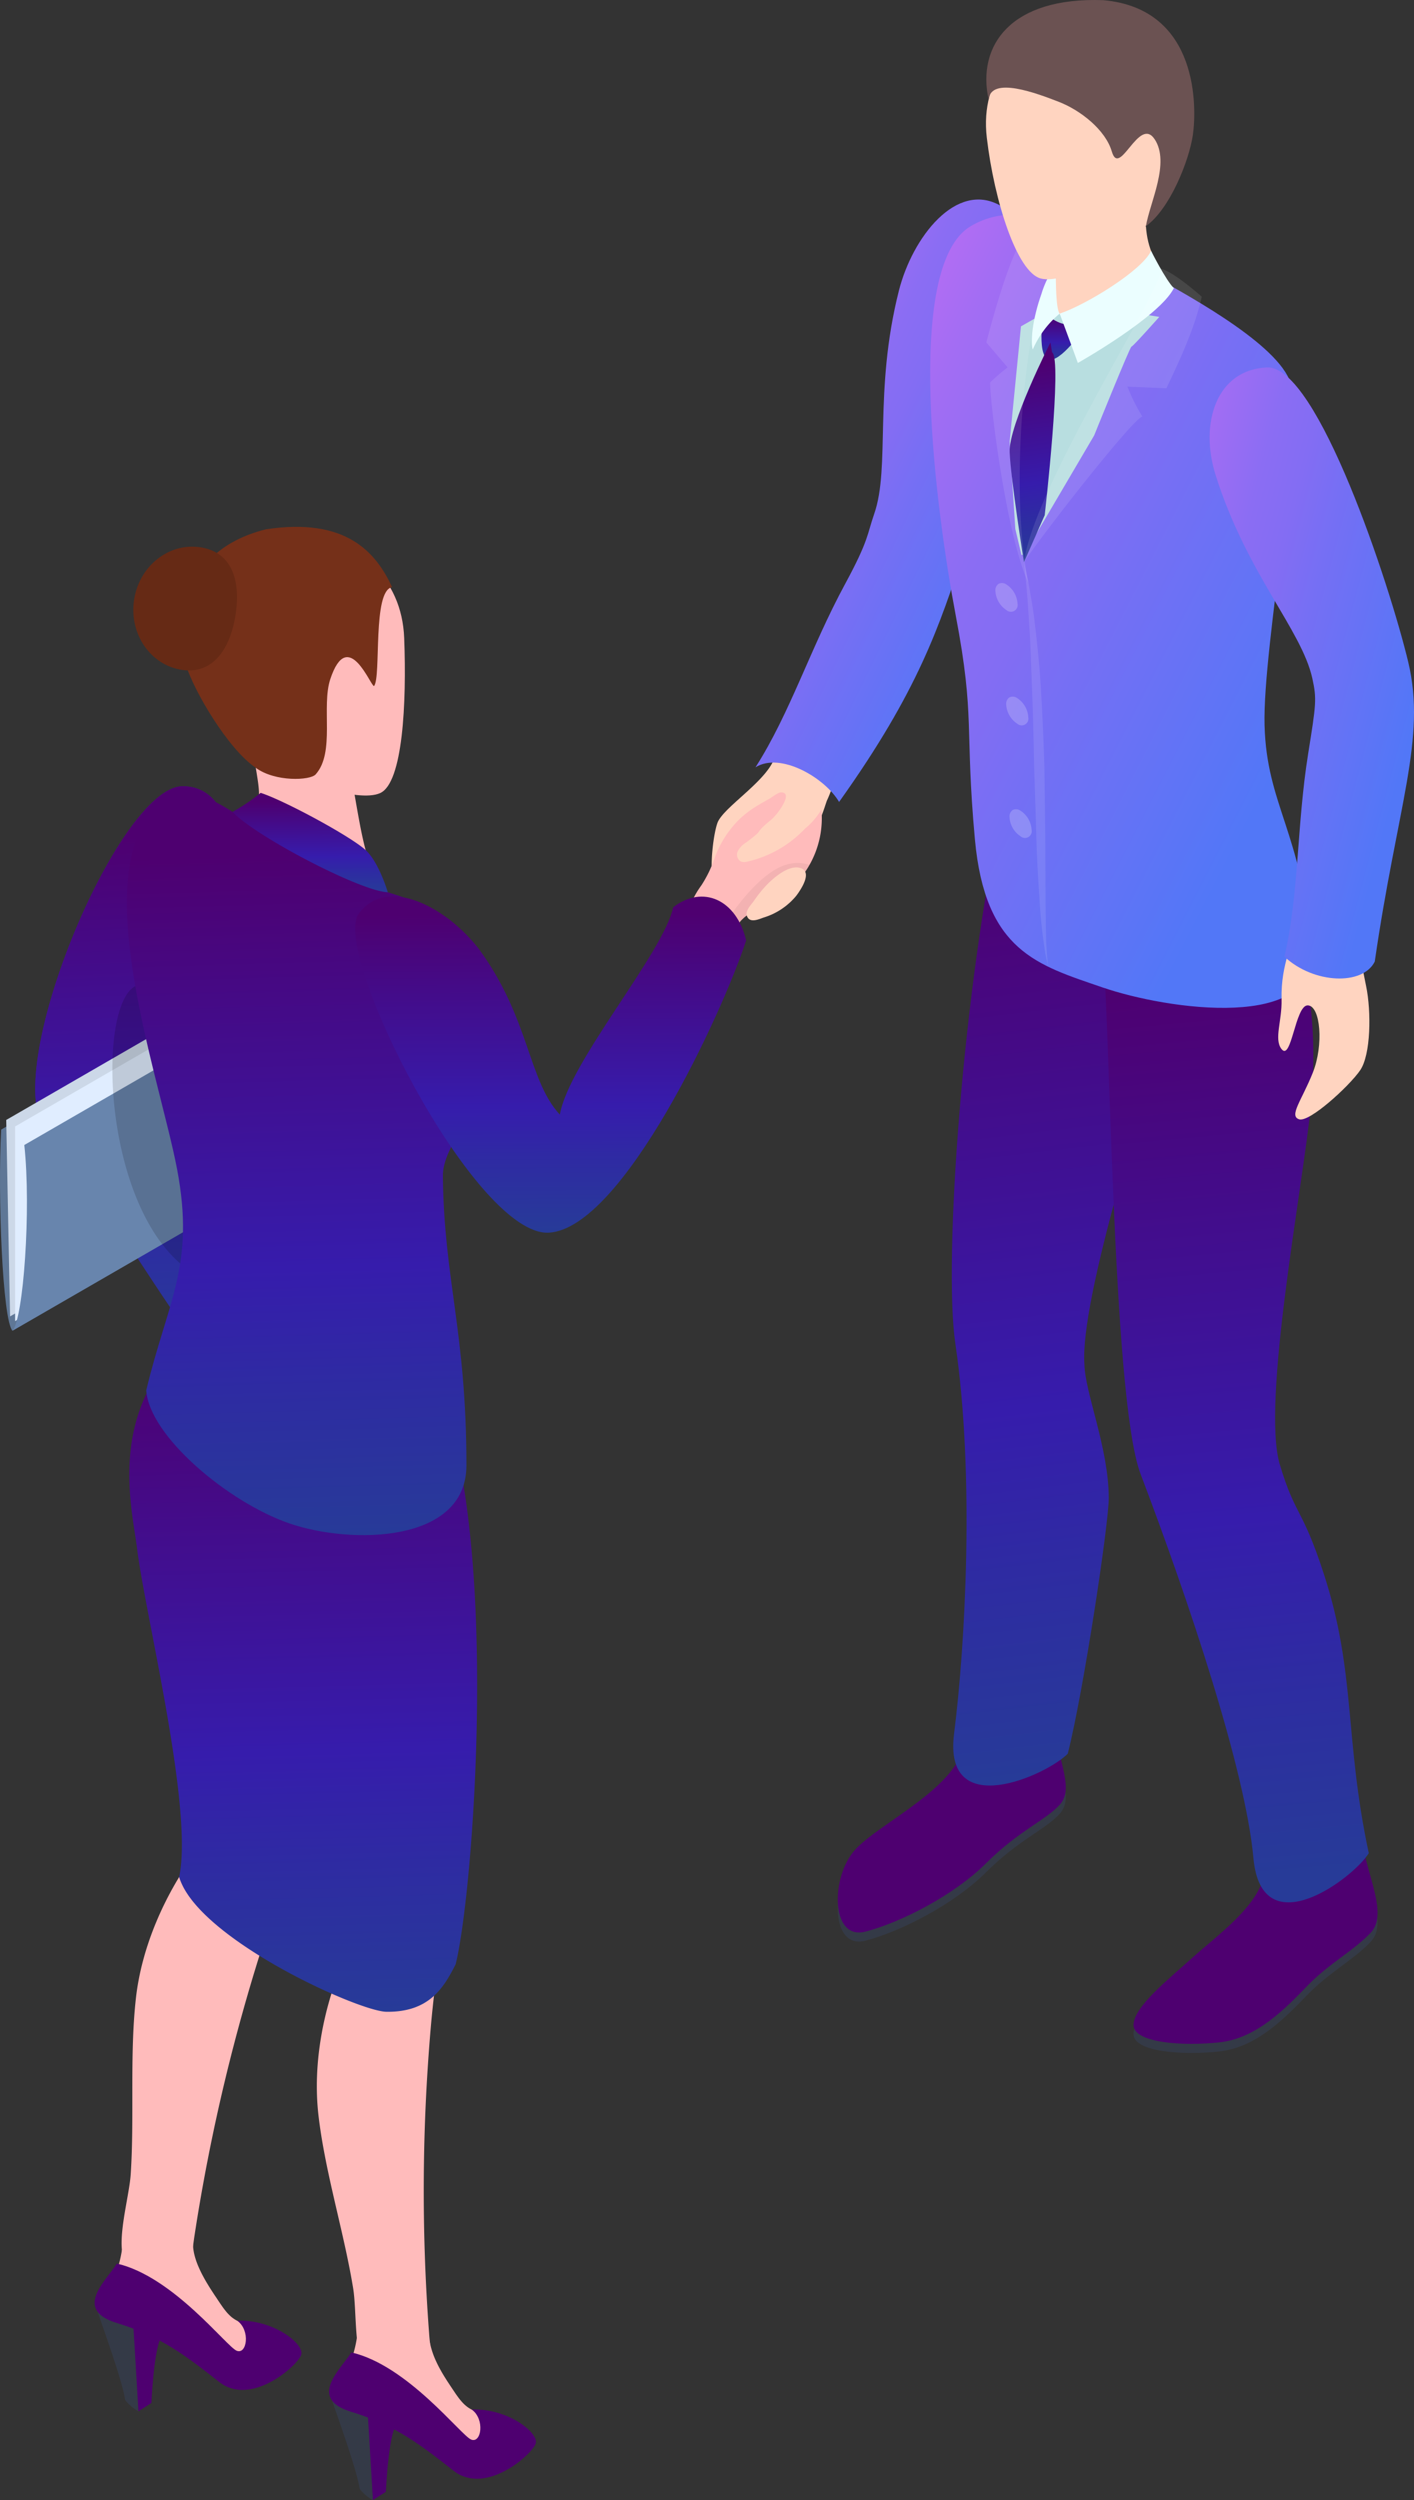 <svg xmlns="http://www.w3.org/2000/svg" xmlns:xlink="http://www.w3.org/1999/xlink" width="258.367" height="456.504" viewBox="0 0 258.367 456.504">
  <rect x="0" y="0" width="258.367" height="456.504" fill="#333333" stroke="none"/>
  <defs>
    <linearGradient id="linear-gradient" x1="0.517" y1="1.002" x2="0.49" y2="0.091" gradientUnits="objectBoundingBox">
      <stop offset="0.005" stop-color="#273b98"/>
      <stop offset="0.227" stop-color="#2e2ba2"/>
      <stop offset="0.399" stop-color="#361cac"/>
      <stop offset="0.768" stop-color="#440b88"/>
      <stop offset="1" stop-color="#4e0070"/>
    </linearGradient>
    <linearGradient id="linear-gradient-2" x1="0.738" y1="0.738" x2="0.122" y2="0.141" gradientUnits="objectBoundingBox">
      <stop offset="0.005" stop-color="#5277f7"/>
      <stop offset="0.393" stop-color="#756ff4"/>
      <stop offset="0.525" stop-color="#836df3"/>
      <stop offset="0.648" stop-color="#8b6df3"/>
      <stop offset="0.846" stop-color="#a36df3"/>
      <stop offset="1" stop-color="#bb6df3"/>
    </linearGradient>
    <linearGradient id="linear-gradient-3" x1="0.513" y1="1.003" x2="0.489" y2="0.091" xlink:href="#linear-gradient"/>
    <linearGradient id="linear-gradient-4" x1="0.795" y1="0.795" x2="0.054" y2="0.028" xlink:href="#linear-gradient-2"/>
    <linearGradient id="linear-gradient-5" x1="0.805" y1="0.778" x2="-0.184" y2="0.066" xlink:href="#linear-gradient-2"/>
    <linearGradient id="linear-gradient-6" x1="0.504" y1="1.001" x2="0.497" y2="0.088" xlink:href="#linear-gradient"/>
    <linearGradient id="linear-gradient-7" x1="0.523" y1="1.003" x2="0.492" y2="0.091" xlink:href="#linear-gradient"/>
    <linearGradient id="linear-gradient-8" x1="4.394" y1="5.027" x2="5.579" y2="4.737" gradientUnits="objectBoundingBox">
      <stop offset="0.096" stop-color="#45108a"/>
      <stop offset="1" stop-color="#7c1dc9"/>
    </linearGradient>
    <linearGradient id="linear-gradient-9" x1="0.505" y1="1.004" x2="0.489" y2="0.091" xlink:href="#linear-gradient"/>
    <linearGradient id="linear-gradient-10" x1="0.509" y1="1.004" x2="0.496" y2="0.09" xlink:href="#linear-gradient"/>
    <linearGradient id="linear-gradient-11" x1="0.511" y1="1.003" x2="0.497" y2="0.09" xlink:href="#linear-gradient"/>
    <linearGradient id="linear-gradient-12" x1="0.505" y1="1.003" x2="0.5" y2="0.088" xlink:href="#linear-gradient"/>
    <linearGradient id="linear-gradient-13" x1="0.502" y1="1.008" x2="0.498" y2="0.088" xlink:href="#linear-gradient"/>
  </defs>
  <g id="activities_illust" transform="translate(129.184 228.252)">
    <g id="編集モード" transform="translate(-129.184 -228.252)">
      <g id="グループ_13920" data-name="グループ 13920">
        <g id="グループ_13908" data-name="グループ 13908" transform="translate(130.034)">
          <path id="パス_9570" data-name="パス 9570" d="M35.988,50.254c-.678,1.858-1.489,7.732-.785,10.732.257,1.106,1.377,2.866,2.55,3.038a7.308,7.308,0,0,0,4.076-1.2,30.821,30.821,0,0,0,8.633-7.371c1.21-1.467,2.174-3.075,3.291-4.609a7.805,7.805,0,0,0,1.184-1.7c.395-.957.7-1.958,1.039-2.933A21.22,21.22,0,0,0,57,43.583c.328-1.59-1.374-1.98-2.535-2.5-2.617-1.173-7.456-6.354-7.851-3.514C45.987,42.068,37.086,47.246,35.988,50.254Z" transform="translate(-34.931 100.004)" fill="#ffd4c0"/>
          <g id="グループ_13904" data-name="グループ 13904" transform="translate(23.041 308.424)">
            <path id="パス_9571" data-name="パス 9571" d="M79.989,87.942c1.776,9.269,4.244,13.573,1.731,16.413s-7.508,4.761-13.465,10.695S52.613,125.887,46.2,127.569s-6.4-9.988-1.932-14.924,18.8-11.291,20.02-19.573S78.217,78.673,79.989,87.942Z" transform="translate(-41.121 -81.641)" fill="#343a47"/>
            <path id="パス_9572" data-name="パス 9572" d="M79.989,87.5c1.776,9.269,4.244,13.576,1.731,16.413s-7.508,4.761-13.465,10.7S52.613,125.446,46.2,127.124s-6.4-9.988-1.932-14.924,18.8-11.291,20.02-19.573S78.217,78.228,79.989,87.5Z" transform="translate(-41.121 -82.852)" fill="#4e0070"/>
          </g>
          <path id="パス_9573" data-name="パス 9573" d="M56,46.319c-7.248,32.595-10.851,82.932-8.629,97.945,3.548,23.988,1.817,55.016-.235,71.2s16.96,7.553,20.776,3.652C70.8,207.727,75.4,177.16,75.4,172.451c0-9.109-4.363-19.276-4.445-24.431-.882-11.823,11.462-50.5,16-64.49S92.227,57.293,89.8,45.4,55.969,35,56,46.319Z" transform="translate(-2.841 101.095)" fill="url(#linear-gradient)"/>
          <path id="パス_9574" data-name="パス 9574" d="M63.283,26.438c-4.642,18.36-1.515,32.178-4.515,40.77-1.288,3.682-.938,4.717-5.3,12.757C47.1,91.706,43.441,103.5,37.083,113.461c4.59-2.87,12.727,1.962,15.274,6.325,14.589-20.43,18.337-32.211,22.86-45.84s19-57.667,6.582-63.061C73.769,6.358,65.751,16.673,63.283,26.438Z" transform="translate(-29.073 26.646)" fill="url(#linear-gradient-2)"/>
          <g id="グループ_13905" data-name="グループ 13905" transform="translate(77.086 334.175)">
            <path id="パス_9575" data-name="パス 9575" d="M97.313,91.929c1.031,6.649,4.832,13.632,1.7,16.968s-7.6,5.588-11.637,9.761-9.247,9.537-15.948,10.293-15.836.138-15.791-3.183,6.4-8.327,10.673-12.188c4.549-4.113,12.121-9.411,13.223-15.356C81.165,89.435,96.83,88.8,97.313,91.929Z" transform="translate(-55.639 -88.559)" fill="#343a47"/>
            <path id="パス_9576" data-name="パス 9576" d="M97.313,91.484c1.031,6.649,4.832,13.632,1.7,16.971s-7.6,5.584-11.637,9.761S78.131,127.749,71.43,128.5s-15.836.138-15.791-3.179,6.4-8.327,10.673-12.191c4.549-4.11,12.121-9.407,13.223-15.352C81.165,88.993,96.83,88.353,97.313,91.484Z" transform="translate(-55.639 -89.77)" fill="#4e0070"/>
          </g>
          <path id="パス_9577" data-name="パス 9577" d="M54.175,56.089C55.75,63.158,55.9,138.857,61.3,153.04c8.629,22.663,19.142,53.888,20.619,70.133s18.192,3.723,21.077-.9c-4.5-21.077-2.289-32.8-8.219-51.014-3.979-12.236-5.163-10.386-8.033-19.946C83.338,139.952,91,100.4,92.413,85.762S91.918,59,86.989,47.911,51.711,45.041,54.175,56.089Z" transform="translate(17.075 116.11)" fill="url(#linear-gradient-3)"/>
          <path id="パス_9578" data-name="パス 9578" d="M85.393,21.174c5.77,3.261,22.775,12.21,25.891,19.484s-4.918,48.531-4.527,63.1,6.663,19.227,8.636,40.893c1.37,15.058-26.322,11.093-38.238,6.995s-21.464-6.585-23.329-27.1.078-21.978-3.473-40.692-9.694-63.868,2.706-71.206C64.882,5.651,79.623,17.913,85.393,21.174Z" transform="translate(-5.731 28.652)" fill="url(#linear-gradient-4)"/>
          <path id="パス_9579" data-name="パス 9579" d="M65.706,49.937c-.026,4.125-2.505,7.389-2.353,14.231.089,3.942-1.389,7.162-.048,9,1.858,2.535,2.531-8.03,4.854-7.925s2.915,7.259.9,12.3-4.4,7.87-2.509,8.5,9.247-6.124,11.179-8.968S79.77,66.406,78.8,61.712s-1.776-9.027-2.349-13.9C75.619,40.813,65.751,42.8,65.706,49.937Z" transform="translate(40.781 118.331)" fill="#ffd4c0"/>
          <path id="パス_9580" data-name="パス 9580" d="M60.49,37.76C66.219,55.807,76.158,65.9,78.135,74.789c.845,3.808.681,4.761-.763,13.8-2.107,13.189-1.645,25.526-4.333,37.032,5.361,4.988,14.31,5.3,16.506.9,4.125-28.493,9.459-40.7,6.124-54.67s-16.58-54.2-25.794-53.821S57.441,28.16,60.49,37.76Z" transform="translate(31.617 49.062)" fill="url(#linear-gradient-5)"/>
          <path id="パス_9581" data-name="パス 9581" d="M53.248,20.665c-.767,4.851-3.112,8.056-1.292,9.675,5.372,4.78,16.543.525,21.557-8.353-2.07-4.977-3.436-6.548-3.741-10.892Z" transform="translate(9.578 30.204)" fill="#ffd4c0"/>
          <path id="パス_9582" data-name="パス 9582" d="M50.26,27.577s.249,1.128.685,3.112c.227.986.413,2.2.648,3.6.253,1.4.5,2.978.678,4.709.417,3.458.838,7.5,1.1,11.842s.45,8.971.614,13.6c.063,4.627.123,9.258.179,13.6.019,4.337.034,8.383.048,11.853.045,3.466.052,6.354.2,8.368.119,2.018.275,3.168.275,3.168l-.182-.812a22.278,22.278,0,0,1-.454-2.315c-.3-2.01-.681-4.9-.9-8.368s-.5-7.52-.618-11.86-.279-8.96-.424-13.584c-.078-4.623-.19-9.243-.365-13.573s-.261-8.368-.521-11.823c-.208-3.462-.406-6.328-.637-8.35Z" transform="translate(6.803 75.081)" fill="#fff" opacity="0.1"/>
          <g id="グループ_13906" data-name="グループ 13906" transform="translate(51.847 106.46)">
            <path id="パス_9583" data-name="パス 9583" d="M49.451,28.731a1.425,1.425,0,0,0-.592,1.307,4.458,4.458,0,0,0,2.018,3.5A1.232,1.232,0,0,0,52.9,32.368a4.463,4.463,0,0,0-2.021-3.5A1.425,1.425,0,0,0,49.451,28.731Z" transform="translate(-48.859 -28.598)" fill="#fff" opacity="0.2"/>
            <path id="パス_9584" data-name="パス 9584" d="M49.981,34.305a1.416,1.416,0,0,0-.592,1.307,4.469,4.469,0,0,0,2.018,3.5,1.23,1.23,0,0,0,2.018-1.165,4.458,4.458,0,0,0-2.018-3.5A1.408,1.408,0,0,0,49.981,34.305Z" transform="translate(-47.416 -13.43)" fill="#fff" opacity="0.2"/>
            <path id="パス_9585" data-name="パス 9585" d="M50.14,39.828a1.415,1.415,0,0,0-.588,1.307,4.459,4.459,0,0,0,2.018,3.5,1.23,1.23,0,0,0,2.018-1.165,4.464,4.464,0,0,0-2.018-3.5A1.414,1.414,0,0,0,50.14,39.828Z" transform="translate(-46.972 1.607)" fill="#fff" opacity="0.2"/>
          </g>
          <path id="パス_9586" data-name="パス 9586" d="M63.041,16.664l-6.857-1.035-4.556,2.587-2.07,21.04,1.035,15.955,1.121,4.731h.458L65,38.136s6.552-16.212,6.812-16.212S76.9,16.489,76.9,16.489L68.889,15.2Z" transform="translate(4.891 41.375)" fill="#b8dee0"/>
          <path id="パス_9587" data-name="パス 9587" d="M56.868,17.419c-1.459.808-4.46-.893-4.936-2.033s-1.761,7.791.409,8.614,6.634-5.759,6.634-5.759Z" transform="translate(9.144 41.617)" fill="url(#linear-gradient-6)"/>
          <path id="パス_9588" data-name="パス 9588" d="M57.307,18.592c1.932,1.176-1.34,29.747-1.34,29.747l-3.793,8.584s-2.416-15.17-2.613-20.106S57.017,16.8,57.017,16.8Z" transform="translate(4.889 45.734)" fill="url(#linear-gradient-7)"/>
          <path id="パス_9589" data-name="パス 9589" d="M59.708,19.589c-3.3,4.255-7.557,35.714-3.607,55.47-3.95-8.51-6.991-32.372-6.991-36.626a36.9,36.9,0,0,1,3.19-2.747l-3.886-4.553s4.344-17.169,7.233-19.6C58.99,14.116,59.708,19.589,59.708,19.589Z" transform="translate(1.777 31.4)" fill="#fff" opacity="0.1"/>
          <path id="パス_9590" data-name="パス 9590" d="M55.736,21.878c-.864-.949-.689-8.882-.689-8.882a17.238,17.238,0,0,0-2.647,5.3c-1.694,4.8-2.01,8.759-1.582,10.14A17.673,17.673,0,0,1,55.736,21.878Z" transform="translate(7.856 35.383)" fill="#ebfeff"/>
          <path id="パス_9591" data-name="パス 9591" d="M68.717,12.306c-1.735,3.67-12.061,9.932-16.7,11.451,1.128,3.008,3.317,9.012,3.317,9.012s14.913-8.4,17.541-13.658C71.368,17.607,68.717,12.306,68.717,12.306Z" transform="translate(11.578 33.504)" fill="#ebfeff"/>
          <g id="グループ_13907" data-name="グループ 13907" transform="translate(50.122)">
            <path id="パス_9592" data-name="パス 9592" d="M48.55,22.547c1.362,11.6,5.509,24.528,9.835,25.7s14.291-4.75,18.066-8.316,10.367-16.082,6.276-29.088C77.2-6.75,45.937.342,48.55,22.547Z" transform="translate(-48.395 2.599)" fill="#ffd4c0"/>
            <path id="パス_9593" data-name="パス 9593" d="M48.831,18.192c.4-4.352,8.856-1.139,12.847.413s8.517,5.137,9.664,9.064c1.433,4.918,4.951-6.563,7.821-2.252s-.879,11.559-1.59,15.881c4.408-3.149,7.907-12.009,8.581-16.677S87.43,1.6,69.778.03C52.892-.581,46.657,8.283,48.831,18.192Z" transform="translate(-48.345 0)" fill="#6b5252"/>
          </g>
          <path id="パス_9594" data-name="パス 9594" d="M82.754,18.3s-5.141-4.62-7.508-5.115c1.109,2.531-23.166,39.608-24.986,53.59C53.9,61.3,70.224,40.482,71.9,40.177a33.879,33.879,0,0,1-2.736-5.468l7.129.3C78.943,29.389,81.377,24.222,82.754,18.3Z" transform="translate(6.803 35.886)" fill="#fff" opacity="0.1"/>
        </g>
        <g id="グループ_13919" data-name="グループ 13919" transform="translate(0 96.199)">
          <g id="グループ_13911" data-name="グループ 13911" transform="translate(6.432 47.364)">
            <g id="グループ_13909" data-name="グループ 13909">
              <path id="パス_9595" data-name="パス 9595" d="M36.9,59.774C32.492,77.066,22.128,84.6,20.751,93.065c2.922.175,3.41,5.349,7.106,12.884,4.929,10.051,8.476,18.233,14.15,24.733.1,6.864-5.807,10.107-12.813,7.08-7.981-11.253-16.424-25.846-25.369-36s12.884-62.9,24.733-63.191C37.242,38.425,39.245,50.576,36.9,59.774Z" transform="translate(-1.728 -38.566)" fill="url(#linear-gradient-8)"/>
            </g>
            <g id="グループ_13910" data-name="グループ 13910">
              <path id="パス_9596" data-name="パス 9596" d="M36.9,59.774C32.492,77.066,22.128,84.6,20.751,93.065c2.922.175,3.41,5.349,7.106,12.884,4.929,10.051,8.476,18.233,14.15,24.733.1,6.864-5.807,10.107-12.813,7.08-7.981-11.253-16.424-25.846-25.369-36s12.884-62.9,24.733-63.191C37.242,38.425,39.245,50.576,36.9,59.774Z" transform="translate(-1.728 -38.566)" fill="url(#linear-gradient-9)"/>
            </g>
          </g>
          <g id="グループ_13912" data-name="グループ 13912" transform="translate(0 80.301)">
            <path id="パス_9597" data-name="パス 9597" d="M.219,75.884l48.494-28,2.055,36.723-48.49,28C.465,110.686-.451,87.721.219,75.884Z" transform="translate(0 -46.127)" fill="#5f7796"/>
            <path id="パス_9598" data-name="パス 9598" d="M.306,75.411l48.493-28,.7,35.873-48.493,28Z" transform="translate(0.832 -47.414)" fill="#ccd8e8"/>
            <path id="パス_9599" data-name="パス 9599" d="M.741,75.731l48.493-28V83.268l-48.493,28Z" transform="translate(2.018 -46.543)" fill="#e0edff"/>
            <path id="パス_9600" data-name="パス 9600" d="M2.775,76.64l48.494-28L49.1,82.551l-48.49,28C2.618,108.4,4.044,88.317,2.775,76.64Z" transform="translate(1.666 -44.069)" fill="#6885ad"/>
          </g>
          <path id="パス_9601" data-name="パス 9601" d="M9.707,48.369c-7.058,3.723-5.952,39.865,9.128,51.394a58.333,58.333,0,0,0,3.008-38.2Z" transform="translate(15.018 35.489)" opacity="0.15"/>
          <g id="グループ_13914" data-name="グループ 13914" transform="translate(17.288 233.251)">
            <path id="パス_9602" data-name="パス 9602" d="M16.673,175.034a4.381,4.381,0,0,1-1.031.666c-2.993,1.4-8.246-1.094-9.288-4.177-1.277-3.767,1.005-11.372,1.277-15.423.7-10.4-.216-21.911.964-32.275,1.08-9.489,5.383-19.142,11.149-26.877,3.034-4.069,7.333-7.43,12.333-8.29a6.78,6.78,0,0,1,4.4.458c3.477,1.921,3.592,2.818,2.394,5.647-1.913,4.519-4.6,11.9-6.179,16.592A346.434,346.434,0,0,0,19.3,167.2C18.9,169.729,18.758,173.228,16.673,175.034Z" transform="translate(-1.039 -88.501)" fill="#fbb"/>
            <path id="パス_9603" data-name="パス 9603" d="M41.052,131.446a2.12,2.12,0,0,0-.54-2.658,7.915,7.915,0,0,0-2.915-1.757,14.931,14.931,0,0,0-4.609-1.366c-3.443-.242-4.523-2.088-6.381-4.862-1.623-2.42-4.113-6.22-4.24-9.493-.141-3.745-9.3.234-13,.793a21.685,21.685,0,0,1-4.623,10.479C12.8,126.231,18,125.188,24.9,132.056a9.9,9.9,0,0,0,6.332,3.019C33.153,135.1,39.656,133.851,41.052,131.446Z" transform="translate(-4.378 -30.723)" fill="#fbb"/>
            <g id="グループ_13913" data-name="グループ 13913" transform="translate(0 83.86)">
              <path id="パス_9604" data-name="パス 9604" d="M4.79,113.416c1.619,4.72,4.5,12.687,5.052,16.163a8.189,8.189,0,0,0,2.416,2.033s-.45-11.1-.9-15.166A7.163,7.163,0,0,0,4.79,113.416Z" transform="translate(-4.247 -104.634)" fill="#343a47"/>
              <path id="パス_9605" data-name="パス 9605" d="M7.458,129.559l2.371-1.526s.38-9.038,1.675-11.849a4.036,4.036,0,0,0-4.951-1.791Z" transform="translate(0.553 -102.581)" fill="#4e0070"/>
              <path id="パス_9606" data-name="パス 9606" d="M8.7,111.028c-1.72,2.911-8.19,8.372,0,10.851s12.88,6.209,18.728,10.784,14.38-3.049,14.972-5-5.085-6.455-11.685-6.2c2.449,1.794,1.75,6.246-.115,5.483S18.979,113.373,8.7,111.028Z" transform="translate(-4.644 -111.028)" fill="#4e0070"/>
            </g>
          </g>
          <path id="パス_9607" data-name="パス 9607" d="M35.275,181.269a4.37,4.37,0,0,1-.856.886c-2.6,2.04-8.279.793-9.991-1.977-2.092-3.38-1.586-11.305-2.234-15.311-1.671-10.289-5.16-21.3-6.347-31.661-1.091-9.485.923-19.86,4.795-28.7,2.036-4.653,5.465-8.893,10.144-10.862a6.78,6.78,0,0,1,4.393-.547c3.819,1.087,4.136,1.932,3.607,4.958-.845,4.839-1.8,12.638-2.274,17.559a346.446,346.446,0,0,0-.447,57.432C36.242,175.6,36.9,179.043,35.275,181.269Z" transform="translate(42.341 156.804)" fill="#fbb"/>
          <path id="パス_9608" data-name="パス 9608" d="M52.564,135.077a2.121,2.121,0,0,0-.54-2.658,7.942,7.942,0,0,0-2.919-1.753,14.778,14.778,0,0,0-4.6-1.366c-3.447-.242-4.523-2.088-6.381-4.862-1.623-2.42-3.28-5.133-3.812-8.041-.678-3.689-9.638-1.392-13.345-.834a22.384,22.384,0,0,1-4.713,10.654c8.063,3.648,13.26,2.6,20.158,9.47a9.886,9.886,0,0,0,6.332,3.023C44.664,138.733,51.168,137.486,52.564,135.077Z" transform="translate(44.242 215.113)" fill="#fbb"/>
          <g id="グループ_13915" data-name="グループ 13915" transform="translate(60.131 333.331)">
            <path id="パス_9609" data-name="パス 9609" d="M16.3,117.772c1.619,4.724,4.5,12.69,5.052,16.163a8.113,8.113,0,0,0,2.416,2.033s-.45-11.1-.9-15.166A7.173,7.173,0,0,0,16.3,117.772Z" transform="translate(-15.756 -108.994)" fill="#343a47"/>
            <path id="パス_9610" data-name="パス 9610" d="M18.967,133.914l2.371-1.523s.38-9.038,1.675-11.849a4.035,4.035,0,0,0-4.951-1.794Z" transform="translate(-10.956 -106.941)" fill="#4e0070"/>
            <path id="パス_9611" data-name="パス 9611" d="M20.206,115.385c-1.72,2.907-8.19,8.368,0,10.851s12.88,6.209,18.725,10.784,14.384-3.049,14.976-5-5.085-6.451-11.685-6.2c2.449,1.794,1.75,6.246-.115,5.483S30.488,117.73,20.206,115.385Z" transform="translate(-16.153 -115.385)" fill="#4e0070"/>
          </g>
          <path id="パス_9612" data-name="パス 9612" d="M65.981,183.505c-2.155,4.259-4.817,8.793-12.664,8.681-5.074-.071-34.527-13.338-37.859-24.606,2.662-12.486-6.209-47.939-7.672-59.841-.96-7.866-5.818-25.488,10.207-39.37,9.507-8.219,19.741-1.951,21.383,1.809a60.556,60.556,0,0,1,3.592,13.554l.648-.57c9.5-8.231,20.232-2.137,21.371,1.809C73.426,114.146,69.1,170.934,65.981,183.505Z" transform="translate(17.278 78.951)" fill="url(#linear-gradient-10)"/>
          <g id="グループ_13916" data-name="グループ 13916" transform="translate(125.634 48.486)">
            <path id="パス_9613" data-name="パス 9613" d="M42.575,63.782c1.1-2.959,5.688-4.281,8.171-5.926a17.314,17.314,0,0,0,7.46-15.862,13.456,13.456,0,0,1-4.073,4.3,14.039,14.039,0,0,1-3.845,1.828c-1.035.309-3.335,1.344-3.883-.153-.663-1.809,1.91-3.432,2.959-4.393.592-.54,3.92-4.72,1.452-4.709-.544,0-1.623.886-2.111,1.158-.67.372-1.34.748-2,1.147a18.668,18.668,0,0,0-3.6,2.71,19.083,19.083,0,0,0-4.359,6.82,22.5,22.5,0,0,1-2.476,5.141,16.9,16.9,0,0,0-2.464,4.824C32.971,63.741,40.412,69.608,42.575,63.782Z" transform="translate(-33.749 -38.867)" fill="#fbb"/>
          </g>
          <path id="パス_9614" data-name="パス 9614" d="M50.723,42.677a16.882,16.882,0,0,1-5.267,5.755c-2.476,1.642-7.069,2.963-8.167,5.926a4.38,4.38,0,0,1-.9,1.515l-.168-.019-.532-3.06c1.776-2.617,6.455-9.072,11.078-10.226A6.767,6.767,0,0,1,50.723,42.677Z" transform="translate(97.171 19.046)" opacity="0.05"/>
          <path id="パス_9615" data-name="パス 9615" d="M48.271,55.11c2.487,1.549,17.064,3.812,20,10.665,3.775,8.29.212,5.085,2.178,23.151.875,8.041-6.637,14.194-6.481,20.024.2,18.847,4.3,28.467,4.3,52.734,0,14.254-21.1,14.47-32.334,10.606s-25.652-16-26.17-24.308c3.89-16.29,8.979-22.771,5.629-40.4s-18.177-58.3-1.094-68.06c4.073-2.409,11.257,2.74,14.4,5.059C34.36,48.752,45.014,53.268,48.271,55.11Z" transform="translate(16.959 9.681)" fill="url(#linear-gradient-11)"/>
          <path id="パス_9616" data-name="パス 9616" d="M39.978,53.488c9.355,12.7,9,24.033,14.846,30.313,1.709-9.649,18.885-29.423,20.712-37.855C80.982,41.762,87.113,44.569,88.867,52c-4.262,13.118-22.51,52.529-36.016,53.36S12.889,54.021,18.108,47.07,34.148,45.995,39.978,53.488Z" transform="translate(47.469 23.517)" fill="url(#linear-gradient-12)"/>
          <g id="グループ_13918" data-name="グループ 13918" transform="translate(24.358)">
            <g id="グループ_13917" data-name="グループ 13917">
              <path id="パス_9617" data-name="パス 9617" d="M46.431,45.03c.454,11.83-.246,26.438-4.393,28.292S26.147,70.861,21.81,67.883,8.312,52.334,10.37,38.672C13.151,20.182,45.564,22.385,46.431,45.03Z" transform="translate(3.067 -24.709)" fill="#fbb"/>
              <path id="パス_9618" data-name="パス 9618" d="M30.724,44.332c1.3,6.768,2.3,14.879,4.3,17.422A36.58,36.58,0,0,1,12.29,50.515c2.2-1.013,1.645-3.723.986-7.773,0,0,7.84-9.061,12.906-6.488C27.6,36.973,30.3,42.1,30.724,44.332Z" transform="translate(9.102 1.254)" fill="#fbb"/>
              <path id="パス_9619" data-name="パス 9619" d="M47.343,36.857c-3.626.614-1.962,16.3-3.294,18.051-.57.242-4.735-11.078-8-1.266-1.671,5.018.919,13.394-2.677,17.4-1.009,1.128-7.415,1.4-10.937-1.2C17.306,66.384,11.1,55.715,9.7,51.148S6.871,30.633,24.3,26.288C39.023,24.062,44.425,30.569,47.343,36.857Z" transform="translate(-0.053 -25.842)" fill="#753019"/>
              <path id="パス_9620" data-name="パス 9620" d="M15.491,49.325c-5.763-.83-9.712-6.518-8.823-12.709s6.287-10.531,12.05-9.7,7.441,5.908,6.548,12.1S21.254,50.155,15.491,49.325Z" transform="translate(-6.543 -23.197)" fill="#662a15"/>
            </g>
          </g>
          <path id="パス_9621" data-name="パス 9621" d="M16.555,38.89C20.962,40.3,33.709,47.2,36.009,49.6s3.778,7.441,3.778,7.441c-4.929-.16-24.13-10.174-28.374-14.678A35.341,35.341,0,0,0,16.555,38.89Z" transform="translate(31.075 9.682)" fill="url(#linear-gradient-13)"/>
        </g>
        <path id="パス_9622" data-name="パス 9622" d="M48.544,42.584a20.818,20.818,0,0,1-10.453,5.971,2.043,2.043,0,0,1-1.214-.007,1.453,1.453,0,0,1-.573-1.876,3.978,3.978,0,0,1,1.474-1.56,32.946,32.946,0,0,0,5.573-5.163Z" transform="translate(98.501 108.762)" fill="#ffd4c0"/>
        <path id="パス_9623" data-name="パス 9623" d="M36.749,51.524c-.454-1.039.707-2.114,1.243-2.878a22.822,22.822,0,0,1,2.453-3.026c1.3-1.307,3.909-3.522,5.923-2.993,2.464.64.208,3.942-.607,5.052a12.383,12.383,0,0,1-5.993,4.02c-.852.294-2.345,1-2.948-.037C36.794,51.617,36.772,51.572,36.749,51.524Z" transform="translate(99.772 115.836)" fill="#ffd4c0"/>
      </g>
    </g>
  </g>
</svg>
